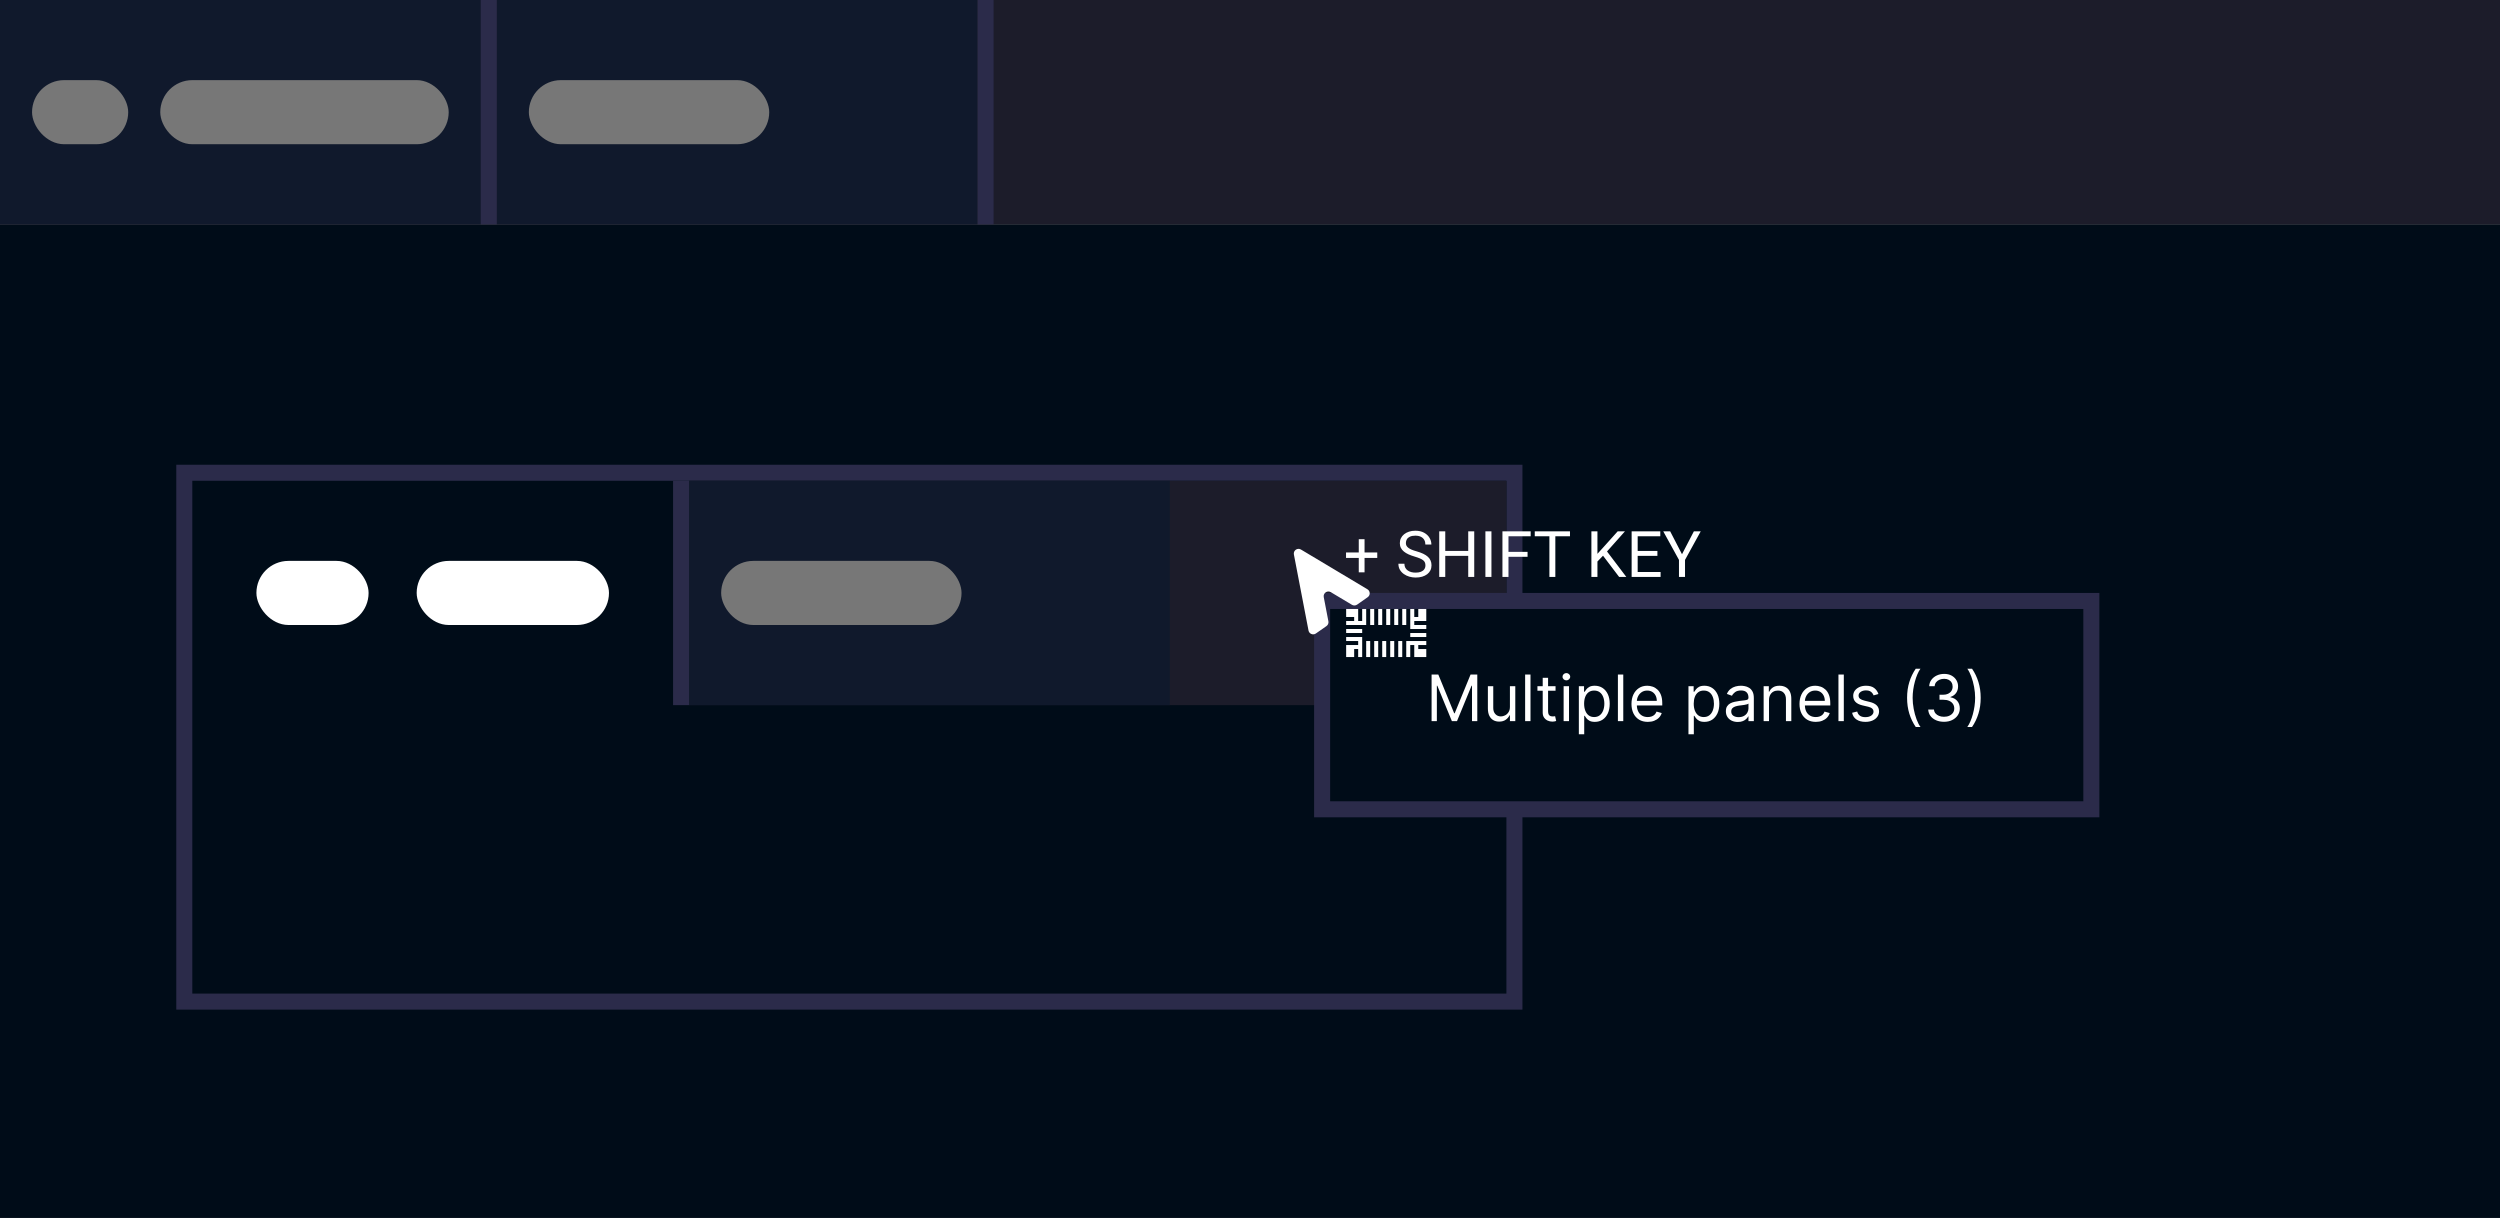<svg xmlns="http://www.w3.org/2000/svg" width="156" height="76" fill="none" viewBox="0 0 156 76"><rect x="0" y="0" width="156" height="76" fill="#808080" stroke="none"/><rect width="156" height="62" y="14" fill="#000C18"/><rect width="156" height="14" fill="#1C1C2A"/><rect width="30" height="14" fill="#10192C"/><rect width="30" height="14" x="31" fill="#10192C"/><rect width="1" height="14" x="30" fill="#2B2B4A"/><rect width="1" height="14" x="61" fill="#2B2B4A"/><rect width="30" height="14" x="41" y="54" fill="#000C18"/><rect width="15" height="4" x="33" y="5" fill="#777" rx="2"/><rect width="6" height="4" x="2" y="5" fill="#777" rx="2"/><rect width="18" height="4" x="10" y="5" fill="#777" rx="2"/><rect width="83" height="33" x="11.5" y="29.5" fill="#000C18" stroke="#2B2B4A"/><rect width="51" height="14" x="43" y="30" fill="#1C1C2A"/><rect width="12" height="4" x="26" y="35" fill="#fff" rx="2"/><rect width="7" height="4" x="16" y="35" fill="#fff" rx="2"/><rect width="1" height="14" x="42" y="30" fill="#2B2B4A"/><path fill="#fff" d="M85.941 34.475V34.815H83.992V34.475H85.941ZM85.148 33.645V35.715H84.787V33.645H85.148ZM88.947 35.281C88.947 35.215 88.937 35.156 88.916 35.105C88.897 35.053 88.861 35.007 88.811 34.965C88.761 34.923 88.692 34.883 88.603 34.846C88.516 34.808 88.406 34.77 88.272 34.73C88.131 34.689 88.004 34.643 87.891 34.592C87.777 34.54 87.68 34.48 87.6 34.414C87.519 34.348 87.457 34.272 87.414 34.185C87.371 34.1 87.35 34.001 87.35 33.891C87.35 33.78 87.372 33.678 87.418 33.584C87.463 33.49 87.529 33.409 87.613 33.34C87.699 33.27 87.801 33.215 87.92 33.176C88.038 33.137 88.171 33.117 88.316 33.117C88.53 33.117 88.711 33.158 88.859 33.24C89.009 33.321 89.123 33.427 89.201 33.559C89.279 33.689 89.318 33.828 89.318 33.977H88.943C88.943 33.87 88.921 33.775 88.875 33.693C88.829 33.61 88.76 33.545 88.668 33.498C88.576 33.45 88.458 33.426 88.316 33.426C88.182 33.426 88.072 33.446 87.984 33.486C87.897 33.527 87.832 33.581 87.789 33.65C87.747 33.719 87.727 33.798 87.727 33.887C87.727 33.947 87.739 34.001 87.764 34.051C87.79 34.099 87.829 34.144 87.883 34.185C87.938 34.227 88.007 34.266 88.09 34.301C88.174 34.336 88.275 34.37 88.393 34.402C88.554 34.448 88.693 34.499 88.811 34.555C88.928 34.611 89.024 34.674 89.1 34.744C89.176 34.813 89.233 34.892 89.269 34.98C89.307 35.068 89.326 35.167 89.326 35.277C89.326 35.393 89.303 35.498 89.256 35.592C89.209 35.685 89.142 35.766 89.055 35.832C88.967 35.898 88.863 35.95 88.74 35.986C88.619 36.022 88.484 36.039 88.334 36.039C88.203 36.039 88.073 36.021 87.945 35.984C87.819 35.948 87.704 35.893 87.6 35.82C87.497 35.747 87.414 35.658 87.352 35.551C87.29 35.443 87.26 35.318 87.26 35.176H87.635C87.635 35.273 87.654 35.357 87.691 35.428C87.729 35.497 87.781 35.554 87.846 35.6C87.912 35.645 87.987 35.679 88.07 35.701C88.155 35.722 88.243 35.732 88.334 35.732C88.466 35.732 88.577 35.714 88.668 35.678C88.759 35.641 88.828 35.589 88.875 35.522C88.923 35.454 88.947 35.374 88.947 35.281ZM91.664 34.379V34.685H90.125V34.379H91.664ZM90.184 33.156V36H89.807V33.156H90.184ZM91.992 33.156V36H91.617V33.156H91.992ZM93.066 33.156V36H92.689V33.156H93.066ZM94.129 33.156V36H93.752V33.156H94.129ZM95.32 34.435V34.744H94.047V34.435H95.32ZM95.514 33.156V33.465H94.047V33.156H95.514ZM97.053 33.156V36H96.682V33.156H97.053ZM97.967 33.156V33.465H95.769V33.156H97.967ZM99.68 33.156V36H99.303V33.156H99.68ZM101.396 33.156L100.215 34.482L99.551 35.172L99.488 34.77L99.988 34.219L100.943 33.156H101.396ZM101.033 36L99.981 34.613L100.205 34.315L101.482 36H101.033ZM103.621 35.693V36H102.115V35.693H103.621ZM102.191 33.156V36H101.814V33.156H102.191ZM103.422 34.379V34.685H102.115V34.379H103.422ZM103.602 33.156V33.465H102.115V33.156H103.602ZM104.219 33.156L104.957 34.584L105.697 33.156H106.125L105.145 34.938V36H104.768V34.938L103.787 33.156H104.219Z"/><rect width="30" height="14" x="43" y="30" fill="#10192C"/><rect width="15" height="4" x="45" y="35" fill="#777" rx="2"/><rect width="48" height="13" x="82.5" y="37.5" fill="#000C18" stroke="#2B2B4A"/><path fill="#fff" d="M89.331 42.091H89.751L90.74 44.506H90.774L91.763 42.091H92.183V45H91.853V42.79H91.825L90.916 45H90.598L89.689 42.79H89.66V45H89.331V42.091ZM94.219 44.108V42.818H94.554V45H94.219V44.631H94.196C94.145 44.742 94.066 44.836 93.958 44.913C93.85 44.99 93.713 45.028 93.549 45.028C93.412 45.028 93.291 44.999 93.185 44.939C93.079 44.878 92.995 44.787 92.935 44.666C92.874 44.544 92.844 44.39 92.844 44.205V42.818H93.179V44.182C93.179 44.341 93.224 44.468 93.313 44.562C93.403 44.657 93.517 44.705 93.656 44.705C93.74 44.705 93.825 44.683 93.911 44.641C93.998 44.598 94.071 44.533 94.129 44.445C94.189 44.356 94.219 44.244 94.219 44.108ZM95.503 42.091V45H95.168V42.091H95.503ZM97.066 42.818V43.102H95.936V42.818H97.066ZM96.265 42.295H96.6V44.375C96.6 44.47 96.614 44.541 96.641 44.588C96.67 44.635 96.706 44.666 96.749 44.682C96.794 44.697 96.841 44.705 96.89 44.705C96.927 44.705 96.957 44.703 96.981 44.699C97.005 44.694 97.024 44.69 97.038 44.688L97.106 44.989C97.083 44.997 97.052 45.006 97.011 45.014C96.97 45.024 96.918 45.028 96.856 45.028C96.761 45.028 96.668 45.008 96.578 44.967C96.488 44.927 96.413 44.865 96.353 44.781C96.294 44.698 96.265 44.593 96.265 44.466V42.295ZM97.57 45V42.818H97.906V45H97.57ZM97.741 42.455C97.676 42.455 97.619 42.432 97.572 42.388C97.525 42.343 97.502 42.29 97.502 42.227C97.502 42.165 97.525 42.111 97.572 42.067C97.619 42.022 97.676 42 97.741 42C97.806 42 97.862 42.022 97.909 42.067C97.956 42.111 97.98 42.165 97.98 42.227C97.98 42.29 97.956 42.343 97.909 42.388C97.862 42.432 97.806 42.455 97.741 42.455ZM98.52 45.818V42.818H98.844V43.165H98.883C98.908 43.127 98.942 43.079 98.986 43.02C99.03 42.96 99.094 42.907 99.176 42.861C99.259 42.813 99.372 42.79 99.514 42.79C99.698 42.79 99.86 42.836 100 42.928C100.14 43.019 100.249 43.15 100.328 43.318C100.407 43.487 100.446 43.686 100.446 43.915C100.446 44.146 100.407 44.346 100.328 44.516C100.249 44.684 100.14 44.815 100.001 44.908C99.862 44.999 99.701 45.045 99.52 45.045C99.38 45.045 99.267 45.022 99.183 44.976C99.099 44.928 99.034 44.875 98.989 44.815C98.943 44.755 98.908 44.705 98.883 44.665H98.855V45.818H98.52ZM98.849 43.909C98.849 44.074 98.873 44.219 98.922 44.345C98.97 44.47 99.04 44.568 99.133 44.639C99.226 44.709 99.34 44.744 99.474 44.744C99.614 44.744 99.731 44.707 99.825 44.633C99.92 44.559 99.991 44.458 100.038 44.332C100.086 44.206 100.111 44.064 100.111 43.909C100.111 43.756 100.087 43.617 100.04 43.494C99.993 43.37 99.923 43.272 99.828 43.2C99.734 43.127 99.616 43.091 99.474 43.091C99.338 43.091 99.223 43.126 99.13 43.195C99.038 43.263 98.968 43.358 98.92 43.481C98.873 43.604 98.849 43.746 98.849 43.909ZM101.292 42.091V45H100.957V42.091H101.292ZM102.821 45.045C102.611 45.045 102.43 44.999 102.277 44.906C102.126 44.812 102.009 44.682 101.926 44.514C101.845 44.346 101.804 44.15 101.804 43.926C101.804 43.703 101.845 43.506 101.926 43.335C102.009 43.164 102.123 43.03 102.27 42.935C102.418 42.838 102.59 42.79 102.787 42.79C102.901 42.79 103.013 42.809 103.124 42.847C103.235 42.885 103.335 42.946 103.426 43.031C103.517 43.115 103.59 43.227 103.644 43.367C103.698 43.506 103.725 43.677 103.725 43.881V44.023H102.043V43.733H103.384C103.384 43.61 103.359 43.5 103.31 43.403C103.262 43.307 103.192 43.231 103.102 43.175C103.013 43.119 102.908 43.091 102.787 43.091C102.654 43.091 102.538 43.124 102.441 43.19C102.344 43.256 102.27 43.341 102.218 43.446C102.165 43.551 102.139 43.664 102.139 43.784V43.977C102.139 44.142 102.168 44.282 102.225 44.396C102.282 44.51 102.362 44.597 102.465 44.656C102.567 44.715 102.686 44.744 102.821 44.744C102.909 44.744 102.989 44.732 103.06 44.707C103.132 44.682 103.194 44.644 103.246 44.594C103.298 44.543 103.338 44.479 103.367 44.403L103.691 44.494C103.656 44.604 103.599 44.701 103.519 44.784C103.438 44.867 103.339 44.931 103.22 44.977C103.102 45.023 102.969 45.045 102.821 45.045ZM105.36 45.818V42.818H105.683V43.165H105.723C105.748 43.127 105.782 43.079 105.825 43.02C105.87 42.96 105.933 42.907 106.016 42.861C106.099 42.813 106.212 42.79 106.354 42.79C106.538 42.79 106.7 42.836 106.84 42.928C106.98 43.019 107.089 43.15 107.168 43.318C107.246 43.487 107.286 43.686 107.286 43.915C107.286 44.146 107.246 44.346 107.168 44.516C107.089 44.684 106.98 44.815 106.841 44.908C106.702 44.999 106.541 45.045 106.36 45.045C106.219 45.045 106.107 45.022 106.023 44.976C105.939 44.928 105.874 44.875 105.828 44.815C105.783 44.755 105.748 44.705 105.723 44.665H105.695V45.818H105.36ZM105.689 43.909C105.689 44.074 105.713 44.219 105.762 44.345C105.81 44.47 105.88 44.568 105.973 44.639C106.066 44.709 106.18 44.744 106.314 44.744C106.454 44.744 106.571 44.707 106.665 44.633C106.76 44.559 106.831 44.458 106.878 44.332C106.926 44.206 106.95 44.064 106.95 43.909C106.95 43.756 106.927 43.617 106.879 43.494C106.833 43.37 106.762 43.272 106.668 43.2C106.574 43.127 106.456 43.091 106.314 43.091C106.178 43.091 106.063 43.126 105.97 43.195C105.878 43.263 105.807 43.358 105.76 43.481C105.713 43.604 105.689 43.746 105.689 43.909ZM108.439 45.051C108.301 45.051 108.175 45.025 108.063 44.973C107.95 44.92 107.86 44.844 107.794 44.744C107.728 44.644 107.695 44.523 107.695 44.381C107.695 44.256 107.719 44.154 107.769 44.077C107.818 43.998 107.884 43.937 107.966 43.892C108.048 43.847 108.139 43.814 108.239 43.793C108.339 43.77 108.44 43.752 108.541 43.739C108.674 43.722 108.781 43.709 108.864 43.7C108.947 43.691 109.008 43.675 109.046 43.653C109.084 43.632 109.104 43.594 109.104 43.54V43.528C109.104 43.388 109.066 43.279 108.989 43.202C108.913 43.124 108.798 43.085 108.644 43.085C108.484 43.085 108.358 43.12 108.267 43.19C108.176 43.26 108.112 43.335 108.075 43.415L107.757 43.301C107.814 43.169 107.89 43.065 107.985 42.992C108.08 42.917 108.184 42.865 108.297 42.835C108.411 42.805 108.522 42.79 108.632 42.79C108.702 42.79 108.783 42.798 108.874 42.815C108.966 42.831 109.054 42.865 109.139 42.916C109.226 42.967 109.297 43.044 109.354 43.148C109.411 43.251 109.439 43.389 109.439 43.562V45H109.104V44.705H109.087C109.064 44.752 109.026 44.803 108.973 44.856C108.92 44.91 108.85 44.956 108.762 44.994C108.673 45.032 108.566 45.051 108.439 45.051ZM108.49 44.75C108.623 44.75 108.735 44.724 108.825 44.672C108.917 44.62 108.986 44.553 109.033 44.47C109.08 44.388 109.104 44.301 109.104 44.21V43.903C109.09 43.92 109.058 43.936 109.01 43.95C108.963 43.964 108.908 43.975 108.845 43.986C108.784 43.995 108.724 44.004 108.665 44.011C108.607 44.018 108.56 44.024 108.524 44.028C108.437 44.04 108.356 44.058 108.28 44.084C108.205 44.108 108.145 44.146 108.098 44.196C108.053 44.245 108.03 44.312 108.03 44.398C108.03 44.514 108.073 44.602 108.159 44.662C108.246 44.721 108.357 44.75 108.49 44.75ZM110.386 43.688V45H110.051V42.818H110.375V43.159H110.403C110.454 43.048 110.532 42.959 110.636 42.892C110.74 42.824 110.875 42.79 111.04 42.79C111.187 42.79 111.317 42.82 111.427 42.881C111.538 42.94 111.624 43.031 111.686 43.153C111.747 43.275 111.778 43.428 111.778 43.614V45H111.443V43.636C111.443 43.465 111.398 43.331 111.309 43.236C111.22 43.139 111.098 43.091 110.943 43.091C110.836 43.091 110.74 43.114 110.656 43.16C110.573 43.207 110.507 43.275 110.459 43.364C110.41 43.453 110.386 43.561 110.386 43.688ZM113.306 45.045C113.095 45.045 112.914 44.999 112.762 44.906C112.61 44.812 112.493 44.682 112.411 44.514C112.329 44.346 112.289 44.15 112.289 43.926C112.289 43.703 112.329 43.506 112.411 43.335C112.493 43.164 112.608 43.03 112.754 42.935C112.902 42.838 113.075 42.79 113.271 42.79C113.385 42.79 113.497 42.809 113.608 42.847C113.719 42.885 113.82 42.946 113.911 43.031C114.002 43.115 114.074 43.227 114.128 43.367C114.182 43.506 114.209 43.677 114.209 43.881V44.023H112.527V43.733H113.868C113.868 43.61 113.843 43.5 113.794 43.403C113.746 43.307 113.677 43.231 113.587 43.175C113.498 43.119 113.393 43.091 113.271 43.091C113.138 43.091 113.022 43.124 112.925 43.19C112.828 43.256 112.754 43.341 112.702 43.446C112.65 43.551 112.624 43.664 112.624 43.784V43.977C112.624 44.142 112.652 44.282 112.709 44.396C112.767 44.51 112.847 44.597 112.949 44.656C113.051 44.715 113.17 44.744 113.306 44.744C113.394 44.744 113.473 44.732 113.544 44.707C113.616 44.682 113.678 44.644 113.73 44.594C113.782 44.543 113.823 44.479 113.851 44.403L114.175 44.494C114.141 44.604 114.084 44.701 114.003 44.784C113.923 44.867 113.823 44.931 113.705 44.977C113.586 45.023 113.453 45.045 113.306 45.045ZM115.054 42.091V45H114.719V42.091H115.054ZM117.214 43.307L116.912 43.392C116.894 43.342 116.866 43.293 116.829 43.246C116.793 43.197 116.743 43.158 116.681 43.126C116.618 43.095 116.538 43.08 116.441 43.08C116.307 43.08 116.196 43.11 116.107 43.172C116.019 43.233 115.975 43.31 115.975 43.403C115.975 43.487 116.005 43.553 116.066 43.601C116.126 43.649 116.221 43.689 116.35 43.722L116.674 43.801C116.869 43.849 117.014 43.921 117.11 44.019C117.206 44.115 117.253 44.24 117.253 44.392C117.253 44.517 117.217 44.629 117.145 44.727C117.074 44.826 116.975 44.903 116.847 44.96C116.719 45.017 116.571 45.045 116.401 45.045C116.179 45.045 115.994 44.997 115.849 44.901C115.703 44.804 115.61 44.663 115.572 44.477L115.89 44.398C115.92 44.515 115.977 44.603 116.062 44.662C116.147 44.721 116.258 44.75 116.395 44.75C116.552 44.75 116.676 44.717 116.768 44.651C116.86 44.583 116.907 44.503 116.907 44.409C116.907 44.333 116.88 44.27 116.827 44.219C116.774 44.167 116.693 44.128 116.583 44.102L116.219 44.017C116.019 43.97 115.873 43.896 115.779 43.797C115.686 43.697 115.64 43.571 115.64 43.42C115.64 43.297 115.674 43.188 115.743 43.094C115.814 42.999 115.909 42.925 116.029 42.871C116.15 42.817 116.287 42.79 116.441 42.79C116.657 42.79 116.826 42.837 116.949 42.932C117.073 43.026 117.162 43.151 117.214 43.307ZM119.002 43.545C119.002 43.188 119.049 42.858 119.142 42.558C119.235 42.257 119.369 41.98 119.542 41.727H119.838C119.769 41.821 119.705 41.937 119.646 42.074C119.587 42.21 119.535 42.36 119.491 42.524C119.446 42.687 119.411 42.856 119.386 43.03C119.361 43.204 119.349 43.376 119.349 43.545C119.349 43.771 119.371 43.999 119.414 44.231C119.458 44.464 119.517 44.679 119.59 44.878C119.664 45.077 119.747 45.239 119.838 45.364H119.542C119.369 45.111 119.235 44.834 119.142 44.534C119.049 44.233 119.002 43.903 119.002 43.545ZM121.309 45.04C121.122 45.04 120.955 45.008 120.808 44.943C120.662 44.879 120.546 44.789 120.46 44.675C120.375 44.559 120.328 44.425 120.321 44.273H120.679C120.686 44.367 120.719 44.447 120.775 44.516C120.832 44.583 120.907 44.635 120.998 44.672C121.09 44.709 121.192 44.727 121.304 44.727C121.429 44.727 121.54 44.706 121.636 44.662C121.733 44.618 121.809 44.558 121.863 44.48C121.918 44.403 121.946 44.312 121.946 44.21C121.946 44.103 121.919 44.009 121.866 43.928C121.813 43.845 121.736 43.781 121.633 43.734C121.531 43.688 121.406 43.665 121.258 43.665H121.025V43.352H121.258C121.374 43.352 121.475 43.331 121.562 43.29C121.65 43.248 121.719 43.189 121.768 43.114C121.818 43.038 121.844 42.949 121.844 42.847C121.844 42.748 121.822 42.662 121.778 42.59C121.735 42.517 121.673 42.46 121.594 42.419C121.515 42.378 121.422 42.358 121.315 42.358C121.215 42.358 121.12 42.376 121.031 42.413C120.943 42.449 120.871 42.502 120.815 42.571C120.759 42.639 120.729 42.722 120.724 42.818H120.383C120.389 42.666 120.435 42.532 120.521 42.418C120.607 42.302 120.72 42.212 120.859 42.148C120.999 42.083 121.153 42.051 121.321 42.051C121.501 42.051 121.655 42.088 121.784 42.16C121.913 42.233 122.012 42.328 122.081 42.446C122.15 42.564 122.184 42.692 122.184 42.83C122.184 42.993 122.141 43.133 122.055 43.249C121.97 43.364 121.854 43.444 121.707 43.489V43.511C121.891 43.542 122.034 43.62 122.138 43.746C122.241 43.871 122.292 44.026 122.292 44.21C122.292 44.368 122.249 44.51 122.163 44.636C122.078 44.761 121.961 44.86 121.814 44.932C121.666 45.004 121.498 45.04 121.309 45.04ZM123.595 43.545C123.595 43.903 123.548 44.233 123.454 44.534C123.362 44.834 123.229 45.111 123.055 45.364H122.76C122.828 45.27 122.891 45.154 122.95 45.017C123.01 44.881 123.062 44.731 123.106 44.568C123.151 44.404 123.185 44.235 123.21 44.061C123.236 43.886 123.248 43.714 123.248 43.545C123.248 43.32 123.227 43.091 123.183 42.859C123.14 42.627 123.081 42.412 123.007 42.213C122.933 42.014 122.851 41.852 122.76 41.727H123.055C123.229 41.98 123.362 42.257 123.454 42.558C123.548 42.858 123.595 43.188 123.595 43.545Z"/><path fill="#fff" fill-rule="evenodd" d="M85.344 37.265C85.52 37.143 85.51 36.88 85.327 36.77L81.18 34.291C80.961 34.16 80.691 34.349 80.739 34.6L81.651 39.344C81.691 39.554 81.935 39.653 82.11 39.53L82.772 39.067C82.867 39 82.914 38.884 82.892 38.769L82.602 37.261C82.554 37.011 82.825 36.821 83.044 36.952L84.362 37.74C84.462 37.8 84.588 37.795 84.683 37.729L85.344 37.265Z" clip-rule="evenodd"/><rect width="4" height="2" x="84.5" y="38.5" stroke="#fff" stroke-dasharray=".25 .25"/></svg>